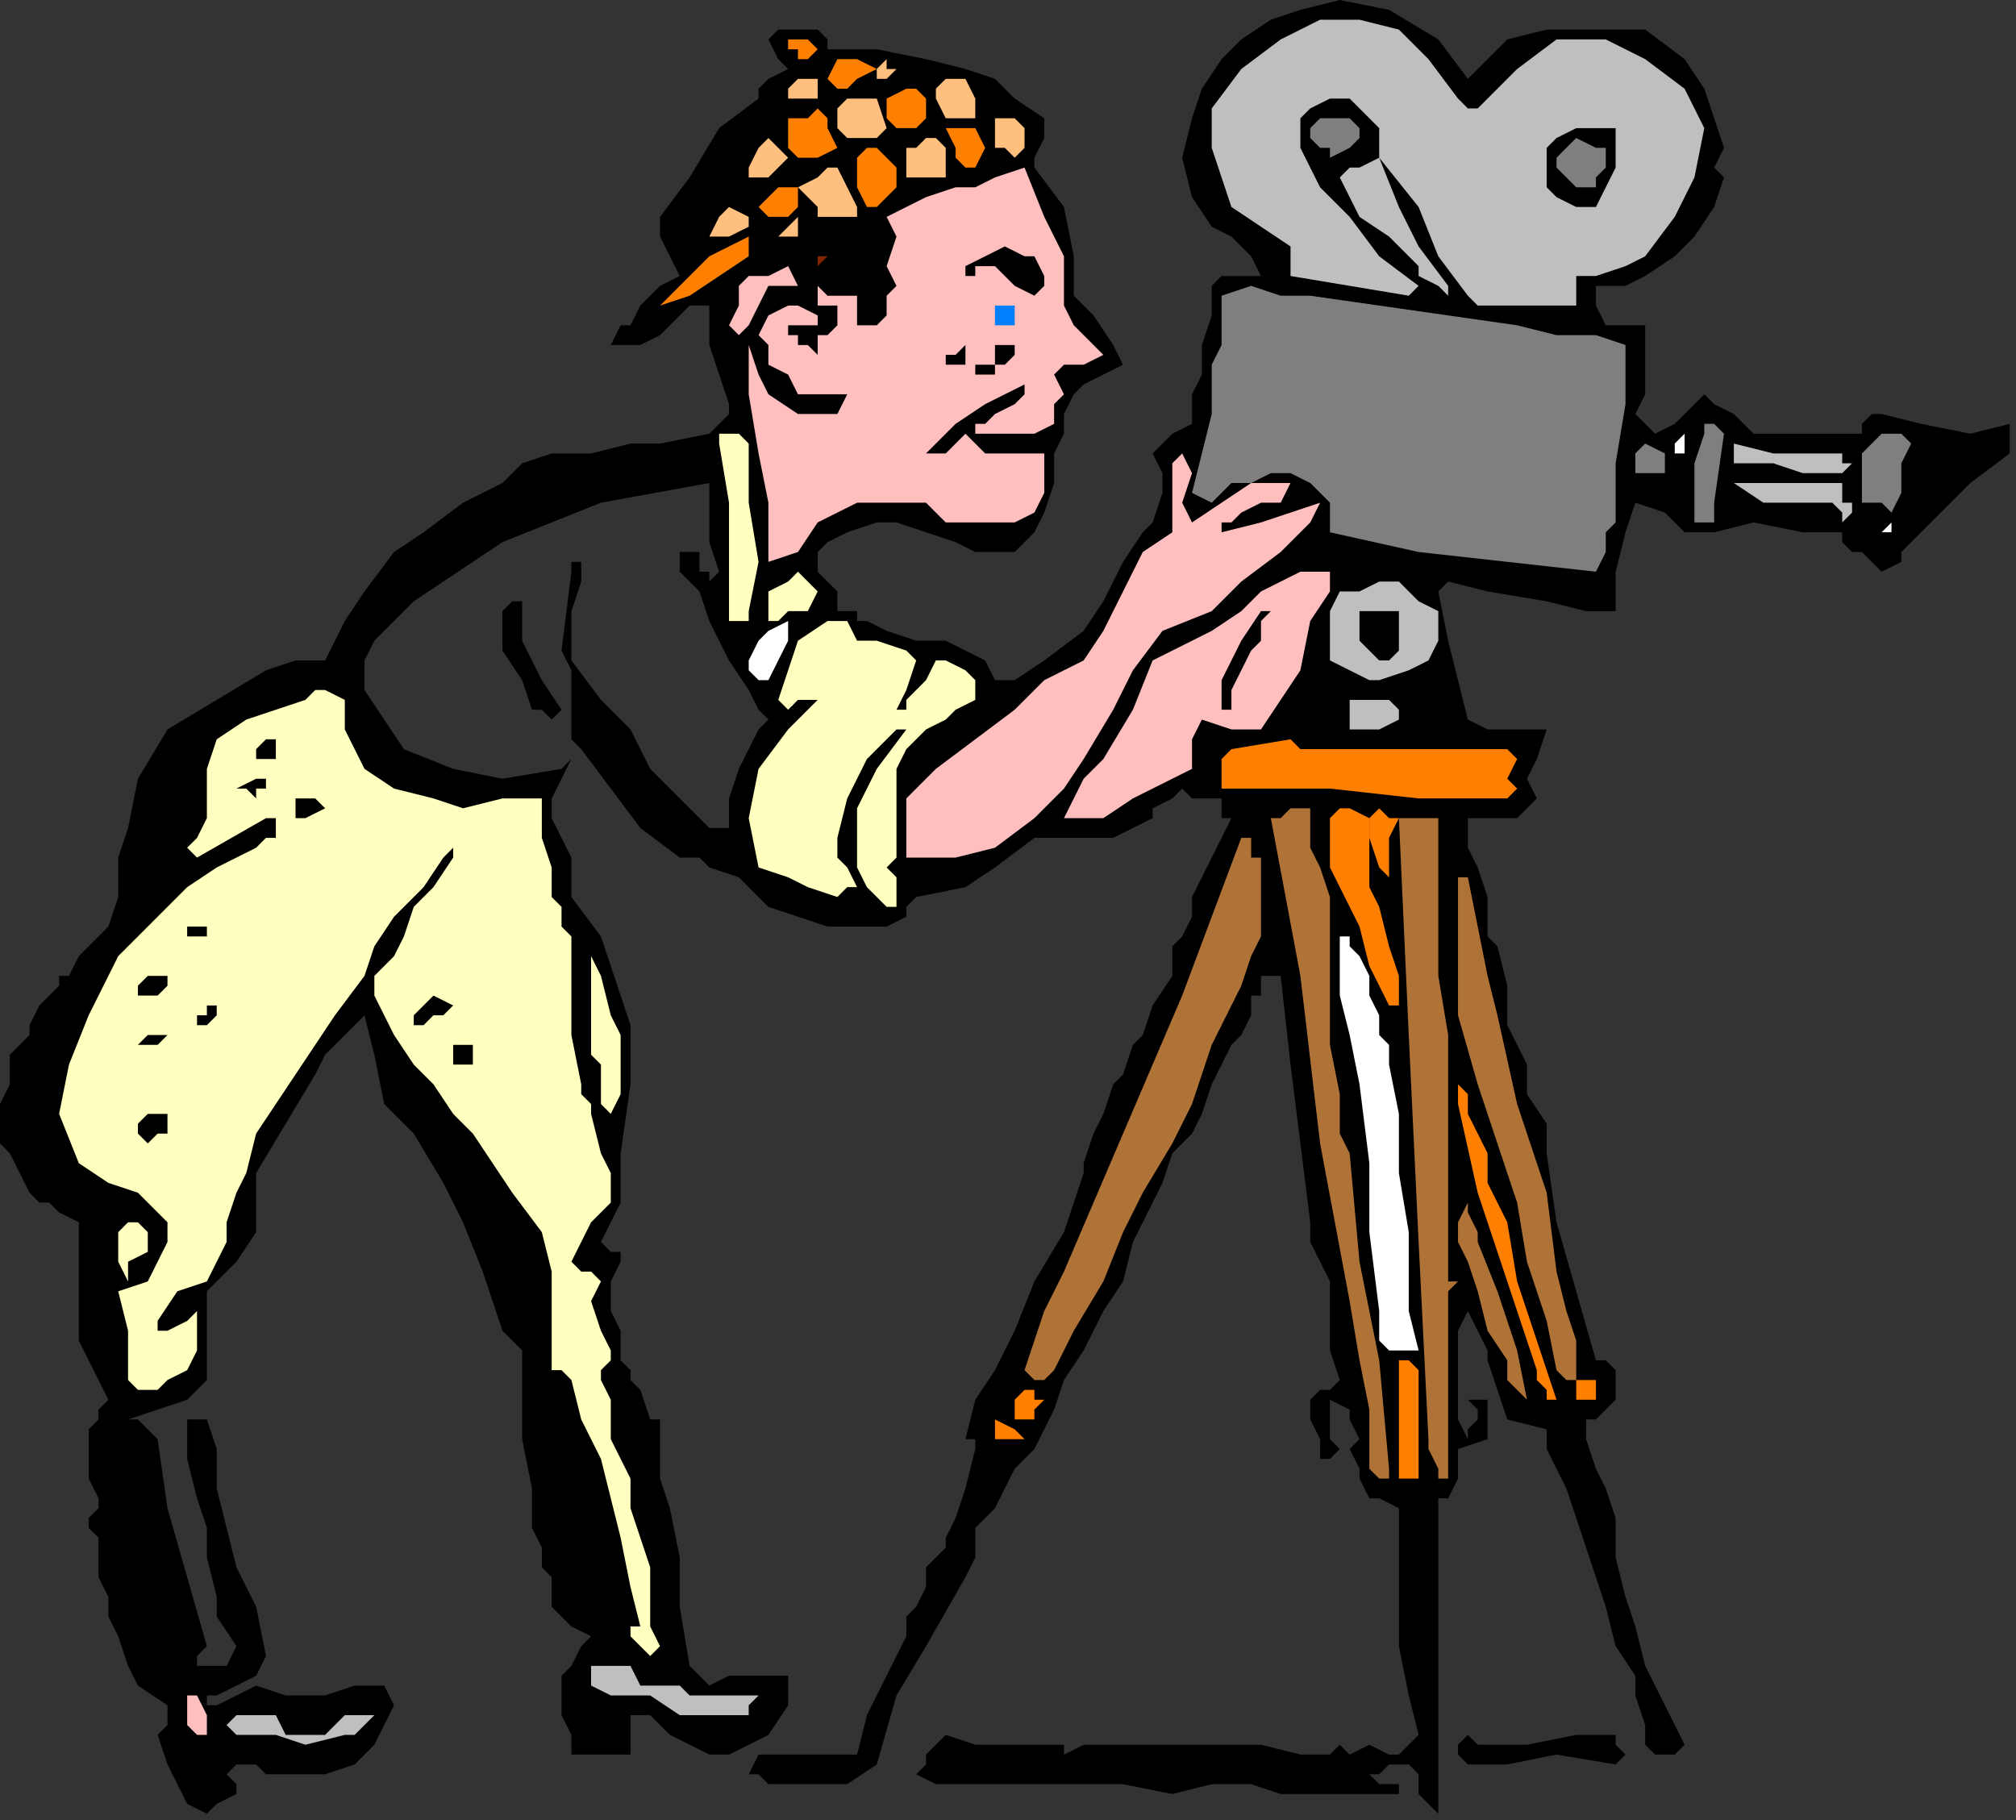 <?xml version="1.0" encoding="UTF-8" standalone="no"?>
<svg
   xmlns:dc="http://purl.org/dc/elements/1.1/"
   xmlns:cc="http://creativecommons.org/ns#"
   xmlns:rdf="http://www.w3.org/1999/02/22-rdf-syntax-ns#"
   xmlns:svg="http://www.w3.org/2000/svg"
   xmlns="http://www.w3.org/2000/svg"
   xmlns:sodipodi="http://sodipodi.sourceforge.net/DTD/sodipodi-0.dtd"
   xmlns:inkscape="http://www.inkscape.org/namespaces/inkscape"
   version="1.0"
   width="54.017mm"
   height="48.768mm"
   id="svg175"
   sodipodi:docname="PESSG182.WMF">
  <rect width="100%" height="100%" fill="#333333" stroke="none"/>
  <sodipodi:namedview
     pagecolor="#ffffff"
     bordercolor="#666666"
     borderopacity="1"
     objecttolerance="10"
     gridtolerance="10"
     guidetolerance="10"
     inkscape:pageopacity="0"
     inkscape:pageshadow="2"
     inkscape:window-width="640"
     inkscape:window-height="480"
     id="namedview177" />
  <defs
     id="defs3">
    <pattern
       id="WMFhbasepattern"
       patternUnits="userSpaceOnUse"
       width="6"
       height="6"
       x="0"
       y="0" />
  </defs>
  <path
     style="fill:#000000;fill-rule:evenodd;fill-opacity:1;stroke:none;"
     d="  M 86.795,61.892   L 86.795,61.892   L 86.795,62.89   L 87.793,62.89   L 87.793,62.89   L 89.788,63.889   L 92.781,64.887   L 95.774,64.887   L 95.774,64.887   L 97.769,65.885   L 99.765,66.883   L 100.762,68.88   L 100.762,68.88   L 100.762,68.88   L 102.758,68.88   L 102.758,68.88   L 102.758,68.88   L 105.751,66.883   L 109.741,63.889   L 111.736,60.894   L 113.732,56.901   L 115.727,53.906   L 115.727,53.906   L 116.725,52.908   L 117.722,49.913   L 117.722,47.917   L 116.725,45.92   L 118.72,43.923   L 120.715,42.925   L 120.715,42.925   L 120.715,41.927   L 120.715,39.93   L 121.713,37.934   L 121.713,37.934   L 121.713,34.939   L 122.711,31.944   L 122.711,28.95   L 122.711,28.95   L 123.708,27.951   L 125.704,27.951   L 127.699,27.951   L 127.699,27.951   L 126.701,25.955   L 124.706,23.958   L 122.711,22.96   L 122.711,22.96   L 120.715,19.965   L 119.718,15.972   L 120.715,11.979   L 120.715,11.979   L 121.713,8.984   L 123.708,5.99   L 125.704,3.993   L 125.704,3.993   L 128.696,1.997   L 131.689,0.998   L 135.68,0   L 135.68,0   L 140.668,0.998   L 145.656,3.993   L 148.649,7.986   L 148.649,7.986   L 150.645,5.99   L 152.64,3.993   L 156.631,2.995   L 156.631,2.995   L 161.619,2.995   L 166.607,2.995   L 170.598,5.99   L 170.598,5.99   L 172.593,8.984   L 173.591,11.979   L 174.588,14.974   L 174.588,14.974   L 173.591,16.97   L 173.591,16.97   L 174.588,17.969   L 174.588,17.969   L 173.591,20.963   L 171.595,23.958   L 169.6,25.955   L 169.6,25.955   L 166.607,27.951   L 164.612,28.95   L 161.619,28.95   L 161.619,28.95   L 161.619,29.948   L 161.619,30.946   L 161.619,30.946   L 161.619,30.946   L 162.616,32.943   L 164.612,32.943   L 166.607,32.943   L 166.607,32.943   L 166.607,34.939   L 166.607,36.936   L 166.607,37.934   L 166.607,37.934   L 166.607,39.93   L 165.609,41.927   L 167.605,43.923   L 167.605,43.923   L 169.6,42.925   L 170.598,41.927   L 172.593,39.93   L 172.593,39.93   L 173.591,40.929   L 175.586,41.927   L 177.581,43.923   L 177.581,43.923   L 180.574,43.923   L 184.565,43.923   L 188.555,43.923   L 188.555,43.923   L 188.555,42.925   L 189.553,41.927   L 190.551,41.927   L 190.551,41.927   L 194.541,42.925   L 199.529,43.923   L 203.52,42.925   L 203.52,42.925   L 203.52,43.923   L 203.52,44.922   L 203.52,45.92   L 203.52,45.92   L 199.529,48.915   L 195.539,52.908   L 192.546,55.903   L 192.546,55.903   L 192.546,55.903   L 192.546,55.903   L 192.546,56.901   L 192.546,56.901   L 190.551,57.899   L 189.553,56.901   L 188.555,55.903   L 188.555,55.903   L 187.558,55.903   L 186.56,54.904   L 186.56,53.906   L 186.56,53.906   L 182.569,53.906   L 177.581,52.908   L 173.591,53.906   L 173.591,53.906   L 170.598,53.906   L 168.602,51.91   L 165.609,50.911   L 165.609,50.911   L 164.612,53.906   L 163.614,57.899   L 163.614,59.896   L 163.614,59.896   L 163.614,61.892   L 161.619,61.892   L 160.621,61.892   L 160.621,61.892   L 156.631,60.894   L 150.645,59.896   L 146.654,58.897   L 146.654,58.897   L 145.656,59.896   L 145.656,59.896   L 145.656,59.896   L 145.656,59.896   L 146.654,64.887   L 147.652,68.88   L 148.649,72.873   L 148.649,72.873   L 150.645,73.871   L 153.638,73.871   L 156.631,73.871   L 156.631,73.871   L 155.633,76.866   L 154.635,78.863   L 155.633,80.859   L 155.633,80.859   L 153.638,82.856   L 150.645,82.856   L 148.649,82.856   L 148.649,82.856   L 148.649,85.85   L 149.647,87.847   L 150.645,90.842   L 150.645,90.842   L 150.645,92.838   L 150.645,94.835   L 151.642,95.833   L 151.642,95.833   L 152.64,99.826   L 152.64,103.819   L 154.635,107.812   L 154.635,107.812   L 154.635,110.807   L 156.631,113.802   L 156.631,116.797   L 156.631,116.797   L 157.628,123.784   L 159.624,130.772   L 161.619,137.76   L 161.619,137.76   L 161.619,137.76   L 162.616,137.76   L 163.614,138.758   L 163.614,138.758   L 163.614,139.757   L 163.614,141.753   L 163.614,141.753   L 163.614,141.753   L 161.619,143.75   L 160.621,143.75   L 160.621,145.746   L 160.621,145.746   L 161.619,148.741   L 162.616,150.737   L 163.614,153.732   L 163.614,153.732   L 163.614,157.725   L 164.612,161.718   L 165.609,164.713   L 165.609,164.713   L 166.607,168.706   L 168.602,172.699   L 170.598,176.692   L 170.598,176.692   L 169.6,177.69   L 169.6,177.69   L 168.602,177.69   L 168.602,177.69   L 168.602,177.69   L 167.605,177.69   L 166.607,176.692   L 166.607,176.692   L 166.607,174.696   L 165.609,171.701   L 165.609,169.704   L 165.609,169.704   L 163.614,166.71   L 162.616,162.717   L 161.619,159.722   L 161.619,159.722   L 160.621,156.727   L 159.624,153.732   L 158.626,150.737   L 158.626,150.737   L 157.628,148.741   L 156.631,146.744   L 156.631,144.748   L 156.631,144.748   L 152.64,143.75   L 151.642,140.755   L 150.645,137.76   L 150.645,137.76   L 150.645,136.762   L 149.647,134.765   L 148.649,132.769   L 148.649,132.769   L 147.652,134.765   L 147.652,136.762   L 147.652,138.758   L 147.652,138.758   L 147.652,141.753   L 147.652,143.75   L 148.649,145.746   L 148.649,145.746   L 148.649,145.746   L 148.649,144.748   L 149.647,143.75   L 149.647,143.75   L 149.647,142.751   L 148.649,141.753   L 149.647,141.753   L 149.647,141.753   L 150.645,141.753   L 150.645,142.751   L 150.645,143.75   L 150.645,143.75   L 150.645,144.748   L 150.645,145.746   L 150.645,145.746   L 150.645,145.746   L 147.652,146.744   L 147.652,149.739   L 146.654,151.736   L 146.654,151.736   L 145.656,151.736   L 145.656,158.723   L 145.656,165.711   L 145.656,171.701   L 145.656,171.701   L 145.656,175.694   L 145.656,179.687   L 145.656,182.682   L 145.656,182.682   L 145.656,182.682   L 145.656,183.68   L 144.659,182.682   L 144.659,182.682   L 143.661,181.683   L 143.661,179.687   L 142.664,178.689   L 142.664,178.689   L 140.668,178.689   L 139.671,179.687   L 138.673,179.687   L 138.673,179.687   L 139.671,180.685   L 140.668,180.685   L 141.666,180.685   L 141.666,180.685   L 141.666,180.685   L 141.666,181.683   L 140.668,181.683   L 140.668,181.683   L 136.678,181.683   L 132.687,181.683   L 129.694,181.683   L 129.694,181.683   L 126.701,180.685   L 124.706,180.685   L 122.711,180.685   L 122.711,180.685   L 118.72,181.683   L 113.732,180.685   L 109.741,180.685   L 109.741,180.685   L 105.751,180.685   L 101.76,180.685   L 98.767,180.685   L 98.767,180.685   L 96.772,180.685   L 94.776,180.685   L 92.781,179.687   L 92.781,179.687   L 93.779,178.689   L 93.779,177.69   L 95.774,175.694   L 95.774,175.694   L 98.767,176.692   L 102.758,176.692   L 107.746,176.692   L 107.746,176.692   L 107.746,177.69   L 109.741,176.692   L 110.739,176.692   L 110.739,176.692   L 111.736,176.692   L 111.736,176.692   L 112.734,176.692   L 112.734,176.692   L 119.718,176.692   L 120.715,176.692   L 121.713,176.692   L 122.711,176.692   L 122.711,176.692   L 123.708,176.692   L 123.708,176.692   L 125.704,176.692   L 125.704,176.692   L 127.699,176.692   L 131.689,177.69   L 134.682,177.69   L 134.682,177.69   L 135.68,176.692   L 136.678,177.69   L 138.673,176.692   L 138.673,176.692   L 140.668,177.69   L 141.666,177.69   L 143.661,175.694   L 143.661,175.694   L 142.664,171.701   L 141.666,166.71   L 141.666,162.717   L 141.666,162.717   L 141.666,161.718   L 141.666,161.718   L 141.666,160.72   L 141.666,160.72   L 141.666,152.734   L 139.671,151.736   L 138.673,151.736   L 137.675,149.739   L 137.675,149.739   L 137.675,148.741   L 136.678,146.744   L 137.675,145.746   L 137.675,145.746   L 136.678,143.75   L 136.678,142.751   L 134.682,141.753   L 134.682,141.753   L 134.682,142.751   L 134.682,143.75   L 134.682,145.746   L 134.682,145.746   L 134.682,145.746   L 135.68,146.744   L 134.682,147.743   L 134.682,147.743   L 134.682,147.743   L 133.685,147.743   L 133.685,147.743   L 133.685,147.743   L 133.685,145.746   L 132.687,143.75   L 132.687,141.753   L 132.687,141.753   L 133.685,140.755   L 134.682,140.755   L 135.68,139.757   L 135.68,139.757   L 134.682,136.762   L 134.682,132.769   L 134.682,129.774   L 134.682,129.774   L 133.685,127.777   L 132.687,125.781   L 132.687,123.784   L 132.687,123.784   L 131.689,115.798   L 130.692,107.812   L 129.694,98.828   L 129.694,98.828   L 128.696,98.828   L 127.699,98.828   L 127.699,98.828   L 127.699,98.828   L 127.699,100.824   L 126.701,100.824   L 126.701,102.821   L 126.701,102.821   L 125.704,104.817   L 124.706,105.816   L 123.708,107.812   L 123.708,107.812   L 122.711,109.809   L 121.713,112.803   L 120.715,114.8   L 120.715,114.8   L 118.72,116.797   L 117.722,119.791   L 116.725,121.788   L 116.725,121.788   L 114.729,125.781   L 113.732,129.774   L 111.736,132.769   L 111.736,132.769   L 109.741,136.762   L 107.746,139.757   L 106.748,142.751   L 106.748,142.751   L 104.753,146.744   L 102.758,148.741   L 100.762,152.734   L 100.762,152.734   L 98.767,154.73   L 98.767,157.725   L 97.769,159.722   L 97.769,159.722   L 93.779,166.71   L 90.786,171.701   L 88.791,178.689   L 88.791,178.689   L 85.798,180.685   L 82.805,180.685   L 80.809,180.685   L 80.809,180.685   L 79.812,180.685   L 77.816,180.685   L 76.819,179.687   L 76.819,179.687   L 75.821,179.687   L 76.819,177.69   L 77.816,177.69   L 77.816,177.69   L 80.809,177.69   L 82.805,177.69   L 86.795,177.69   L 86.795,177.69   L 87.793,173.697   L 89.788,169.704   L 91.784,165.711   L 91.784,165.711   L 91.784,164.713   L 91.784,163.715   L 92.781,162.717   L 92.781,162.717   L 93.779,160.72   L 93.779,158.723   L 95.774,156.727   L 95.774,156.727   L 95.774,155.729   L 96.772,153.732   L 97.769,150.737   L 98.767,146.744   L 98.767,146.744   L 98.767,146.744   L 98.767,145.746   L 97.769,145.746   L 97.769,145.746   L 98.767,141.753   L 100.762,138.758   L 102.758,134.765   L 102.758,134.765   L 104.753,129.774   L 107.746,124.783   L 109.741,118.793   L 109.741,118.793   L 109.741,118.793   L 109.741,118.793   L 109.741,117.795   L 109.741,117.795   L 110.739,114.8   L 111.736,112.803   L 112.734,109.809   L 112.734,109.809   L 113.732,108.81   L 114.729,105.816   L 115.727,104.817   L 115.727,104.817   L 116.725,101.823   L 118.72,98.828   L 118.72,95.833   L 118.72,95.833   L 119.718,94.835   L 120.715,92.838   L 120.715,90.842   L 120.715,90.842   L 124.706,82.856   L 123.708,82.856   L 123.708,81.857   L 123.708,80.859   L 123.708,80.859   L 122.711,80.859   L 120.715,80.859   L 119.718,79.861   L 119.718,79.861   L 118.72,80.859   L 116.725,81.857   L 116.725,82.856   L 116.725,82.856   L 112.734,84.852   L 108.744,84.852   L 104.753,84.852   L 104.753,84.852   L 100.762,87.847   L 97.769,89.843   L 92.781,90.842   L 92.781,90.842   L 91.784,91.84   L 91.784,92.838   L 89.788,93.837   L 89.788,93.837   L 86.795,93.837   L 83.802,93.837   L 80.809,92.838   L 80.809,92.838   L 77.816,91.84   L 74.824,88.845   L 71.831,87.847   L 71.831,87.847   L 70.833,86.849   L 69.835,86.849   L 68.838,86.849   L 68.838,86.849   L 64.847,83.854   L 61.854,79.861   L 58.861,75.868   L 58.861,75.868   L 57.864,74.87   L 57.864,73.871   L 57.864,71.875   L 57.864,71.875   L 57.864,70.877   L 57.864,67.882   L 56.866,65.885   L 56.866,65.885   L 57.864,57.899   L 57.864,57.899   L 57.864,56.901   L 58.861,56.901   L 58.861,56.901   L 58.861,58.897   L 57.864,61.892   L 57.864,62.89   L 57.864,62.89   L 57.864,66.883   L 60.856,70.877   L 63.849,73.871   L 65.845,77.864   L 68.838,80.859   L 68.838,80.859   L 70.833,82.856   L 71.831,83.854   L 73.826,83.854   L 73.826,83.854   L 73.826,80.859   L 74.824,77.864   L 76.819,73.871   L 76.819,73.871   L 77.816,72.873   L 76.819,71.875   L 75.821,69.878   L 75.821,69.878   L 73.826,66.883   L 71.831,62.89   L 70.833,59.896   L 70.833,59.896   L 69.835,58.897   L 68.838,57.899   L 68.838,55.903   L 68.838,55.903   L 69.835,55.903   L 70.833,55.903   L 70.833,56.901   L 70.833,56.901   L 70.833,57.899   L 71.831,57.899   L 71.831,58.897   L 71.831,58.897   L 71.831,58.897   L 71.831,58.897   L 72.828,57.899   L 72.828,57.899   L 71.831,54.904   L 71.831,51.91   L 71.831,48.915   L 71.831,48.915   L 60.856,50.911   L 50.88,54.904   L 41.901,60.894   L 41.901,60.894   L 39.906,62.89   L 37.911,64.887   L 36.913,66.883   L 36.913,66.883   L 36.913,69.878   L 38.908,72.873   L 40.904,75.868   L 40.904,75.868   L 45.892,77.864   L 50.88,78.863   L 56.866,77.864   L 56.866,77.864   L 56.866,77.864   L 56.866,77.864   L 57.864,76.866   L 57.864,76.866   L 56.866,78.863   L 55.868,80.859   L 55.868,82.856   L 55.868,82.856   L 57.864,86.849   L 57.864,90.842   L 60.856,94.835   L 60.856,94.835   L 61.854,97.83   L 62.852,100.824   L 63.849,103.819   L 63.849,103.819   L 63.849,104.817   L 63.849,109.809   L 62.852,116.797   L 62.852,121.788   L 62.852,121.788   L 61.854,123.784   L 60.856,125.781   L 61.854,126.779   L 61.854,126.779   L 62.852,126.779   L 62.852,127.777   L 62.852,127.777   L 62.852,127.777   L 61.854,129.774   L 61.854,132.769   L 62.852,134.765   L 62.852,137.76   L 62.852,137.76   L 63.849,138.758   L 63.849,139.757   L 64.847,140.755   L 64.847,140.755   L 65.845,143.75   L 66.842,143.75   L 66.842,146.744   L 66.842,149.739   L 67.84,152.734   L 67.84,152.734   L 68.838,157.725   L 68.838,162.717   L 69.835,168.706   L 69.835,168.706   L 71.831,170.703   L 73.826,169.704   L 77.816,169.704   L 77.816,169.704   L 77.816,169.704   L 79.812,169.704   L 79.812,170.703   L 79.812,170.703   L 79.812,172.699   L 77.816,175.694   L 75.821,176.692   L 75.821,176.692   L 73.826,177.69   L 71.831,177.69   L 69.835,176.692   L 69.835,176.692   L 67.84,175.694   L 65.845,173.697   L 63.849,173.697   L 63.849,173.697   L 63.849,175.694   L 63.849,176.692   L 63.849,177.69   L 63.849,177.69   L 60.856,177.69   L 57.864,177.69   L 57.864,175.694   L 57.864,175.694   L 56.866,173.697   L 56.866,171.701   L 56.866,169.704   L 56.866,169.704   L 57.864,168.706   L 58.861,166.71   L 59.859,165.711   L 59.859,165.711   L 57.864,164.713   L 55.868,162.717   L 55.868,159.722   L 55.868,159.722   L 54.871,158.723   L 54.871,156.727   L 53.873,154.73   L 53.873,154.73   L 53.873,150.737   L 52.875,145.746   L 52.875,140.755   L 52.875,140.755   L 52.875,139.757   L 52.875,138.758   L 52.875,136.762   L 52.875,136.762   L 50.88,134.765   L 49.882,131.77   L 48.885,128.776   L 48.885,128.776   L 46.889,123.784   L 44.894,119.791   L 41.901,114.8   L 41.901,114.8   L 41.901,114.8   L 38.908,111.805   L 37.911,106.814   L 36.913,102.821   L 36.913,102.821   L 34.918,104.817   L 32.922,106.814   L 31.925,108.81   L 31.925,108.81   L 28.932,113.802   L 25.939,118.793   L 25.939,124.783   L 25.939,124.783   L 23.944,127.777   L 21.948,129.774   L 20.951,130.772   L 20.951,130.772   L 20.951,134.765   L 20.951,136.762   L 20.951,139.757   L 20.951,139.757   L 18.955,141.753   L 15.962,142.751   L 12.969,143.75   L 12.969,143.75   L 13.967,143.75   L 14.965,144.748   L 15.962,145.746   L 15.962,145.746   L 16.96,152.734   L 18.955,159.722   L 20.951,166.71   L 20.951,166.71   L 19.953,167.708   L 19.953,168.706   L 20.951,168.706   L 20.951,168.706   L 21.948,168.706   L 22.946,168.706   L 23.944,166.71   L 23.944,166.71   L 21.948,163.715   L 21.948,161.718   L 20.951,157.725   L 20.951,157.725   L 20.951,156.727   L 20.951,155.729   L 20.951,154.73   L 20.951,154.73   L 19.953,151.736   L 18.955,147.743   L 18.955,143.75   L 18.955,143.75   L 18.955,143.75   L 20.951,143.75   L 20.951,143.75   L 20.951,143.75   L 21.948,146.744   L 21.948,150.737   L 22.946,154.73   L 22.946,154.73   L 23.944,158.723   L 25.939,162.717   L 26.936,167.708   L 26.936,167.708   L 25.939,169.704   L 23.944,170.703   L 21.948,171.701   L 21.948,171.701   L 20.951,171.701   L 20.951,172.699   L 21.948,172.699   L 21.948,172.699   L 23.944,171.701   L 25.939,170.703   L 28.932,171.701   L 28.932,171.701   L 32.922,171.701   L 35.915,170.703   L 38.908,170.703   L 38.908,170.703   L 39.906,172.699   L 38.908,174.696   L 37.911,176.692   L 37.911,176.692   L 35.915,178.689   L 32.922,179.687   L 29.929,179.687   L 29.929,179.687   L 29.929,179.687   L 28.932,179.687   L 27.934,179.687   L 26.936,179.687   L 26.936,179.687   L 25.939,178.689   L 24.941,178.689   L 23.944,178.689   L 23.944,178.689   L 22.946,179.687   L 23.944,180.685   L 23.944,181.683   L 23.944,181.683   L 21.948,182.682   L 20.951,183.68   L 18.955,182.682   L 18.955,182.682   L 17.958,180.685   L 16.96,178.689   L 15.962,175.694   L 15.962,175.694   L 16.96,174.696   L 16.96,173.697   L 16.96,172.699   L 16.96,172.699   L 13.967,170.703   L 12.969,168.706   L 11.972,165.711   L 11.972,165.711   L 10.974,163.715   L 10.974,161.718   L 9.976,159.722   L 9.976,159.722   L 9.976,159.722   L 9.976,157.725   L 9.976,157.725   L 9.976,157.725   L 9.976,156.727   L 9.976,155.729   L 8.979,154.73   L 8.979,154.73   L 8.979,153.732   L 9.976,152.734   L 9.976,151.736   L 9.976,151.736   L 8.979,149.739   L 8.979,146.744   L 8.979,144.748   L 8.979,144.748   L 9.976,143.75   L 9.976,142.751   L 10.974,141.753   L 10.974,141.753   L 9.976,139.757   L 8.979,137.76   L 7.981,135.763   L 7.981,135.763   L 7.981,131.77   L 7.981,127.777   L 7.981,123.784   L 7.981,123.784   L 5.986,122.786   L 4.988,121.788   L 3.991,121.788   L 3.991,121.788   L 2.993,120.79   L 1.995,118.793   L 0.998,116.797   L 0.998,116.797   L 0,115.798   L 0,112.803   L 0,111.805   L 0,111.805   L 0.998,109.809   L 0.998,106.814   L 2.993,104.817   L 2.993,104.817   L 2.993,103.819   L 3.991,101.823   L 5.986,99.826   L 5.986,99.826   L 5.986,98.828   L 6.984,98.828   L 7.981,96.831   L 7.981,96.831   L 8.979,95.833   L 10.974,93.837   L 11.972,90.842   L 11.972,90.842   L 11.972,87.847   L 11.972,86.849   L 12.969,83.854   L 12.969,83.854   L 13.967,78.863   L 16.96,73.871   L 21.948,70.877   L 26.936,67.882   L 26.936,67.882   L 29.929,66.883   L 32.922,66.883   L 34.918,62.89   L 34.918,62.89   L 36.913,59.896   L 39.906,55.903   L 42.899,53.906   L 46.889,50.911   L 50.88,48.915   L 50.88,48.915   L 52.875,46.918   L 55.868,45.92   L 59.859,45.92   L 59.859,45.92   L 63.849,44.922   L 66.842,44.922   L 71.831,43.923   L 71.831,43.923   L 71.831,43.923   L 73.826,41.927   L 73.826,40.929   L 73.826,40.929   L 72.828,37.934   L 71.831,34.939   L 71.831,30.946   L 71.831,30.946   L 70.833,30.946   L 69.835,30.946   L 68.838,31.944   L 68.838,31.944   L 66.842,33.941   L 64.847,34.939   L 62.852,34.939   L 62.852,34.939   L 61.854,34.939   L 62.852,32.943   L 63.849,32.943   L 63.849,32.943   L 64.847,30.946   L 66.842,28.95   L 68.838,27.951   L 68.838,27.951   L 67.84,25.955   L 66.842,23.958   L 66.842,21.962   L 66.842,21.962   L 69.835,17.969   L 72.828,12.977   L 76.819,9.983   L 76.819,9.983   L 76.819,8.984   L 77.816,7.986   L 79.812,6.988   L 79.812,6.988   L 78.814,5.99   L 77.816,3.993   L 78.814,2.995   L 78.814,2.995   L 79.812,2.995   L 80.809,2.995   L 82.805,2.995   L 82.805,2.995   L 83.802,3.993   L 83.802,4.991   L 84.8,4.991   L 84.8,4.991   L 88.791,4.991   L 93.779,5.99   L 97.769,6.988   L 97.769,6.988   L 100.762,7.986   L 102.758,9.983   L 105.751,11.979   L 105.751,11.979   L 105.751,13.976   L 104.753,15.972   L 104.753,16.97   L 104.753,16.97   L 107.746,20.963   L 108.744,25.955   L 108.744,29.948   L 108.744,29.948   L 110.739,31.944   L 112.734,34.939   L 113.732,36.936   L 113.732,36.936   L 111.736,37.934   L 109.741,38.932   L 108.744,39.93   L 108.744,39.93   L 107.746,41.927   L 107.746,43.923   L 106.748,45.92   L 106.748,45.92   L 106.748,48.915   L 105.751,51.91   L 104.753,53.906   L 104.753,53.906   L 102.758,55.903   L 98.767,55.903   L 96.772,54.904   L 93.779,53.906   L 90.786,52.908   L 88.791,52.908   L 88.791,52.908   L 85.798,53.906   L 83.802,54.904   L 82.805,55.903   L 82.805,55.903   L 82.805,57.899   L 84.8,59.896   L 84.8,61.892   L 84.8,61.892   L 86.795,61.892  z "
     id="path5" />
  <path
     style="fill:#bfbfbf;fill-rule:evenodd;fill-opacity:1;stroke:none;"
     d="  M 144.659,5.99   L 147.652,9.983   L 148.649,10.981   L 149.647,10.981   L 150.645,9.983   L 150.645,9.983   L 153.638,6.988   L 157.628,3.993   L 162.616,3.993   L 162.616,3.993   L 166.607,5.99   L 170.598,8.984   L 172.593,12.977   L 172.593,12.977   L 171.595,17.969   L 169.6,21.962   L 166.607,25.955   L 166.607,25.955   L 164.612,26.953   L 161.619,27.951   L 159.624,27.951   L 159.624,27.951   L 159.624,28.95   L 159.624,30.946   L 159.624,30.946   L 159.624,30.946   L 149.647,30.946   L 148.649,29.948   L 145.656,25.955   L 143.661,20.963   L 139.671,15.972   L 139.671,15.972   L 139.671,12.977   L 138.673,11.979   L 136.678,9.983   L 136.678,9.983   L 134.682,9.983   L 132.687,10.981   L 131.689,11.979   L 131.689,11.979   L 131.689,14.974   L 133.685,18.967   L 136.678,21.962   L 139.671,25.955   L 143.661,28.95   L 143.661,28.95   L 143.661,28.95   L 142.664,29.948   L 142.664,29.948   L 142.664,29.948   L 130.692,27.951   L 130.692,24.957   L 127.699,22.96   L 124.706,20.963   L 124.706,20.963   L 123.708,17.969   L 122.711,14.974   L 122.711,10.981   L 122.711,10.981   L 125.704,6.988   L 129.694,3.993   L 133.685,1.997   L 133.685,1.997   L 137.675,1.997   L 141.666,2.995   L 144.659,5.99  z "
     id="path7" />
  <path
     style="fill:#ff7f00;fill-rule:evenodd;fill-opacity:1;stroke:none;"
     d="  M 82.805,4.991   L 81.807,5.99   L 80.809,5.99   L 80.809,4.991   L 80.809,4.991   L 79.812,4.991   L 79.812,3.993   L 80.809,3.993   L 80.809,3.993   L 80.809,3.993   L 81.807,3.993   L 82.805,4.991  z "
     id="path9" />
  <path
     style="fill:#ff7f00;fill-rule:evenodd;fill-opacity:1;stroke:none;"
     d="  M 88.791,6.988   L 86.795,7.986   L 85.798,8.984   L 84.8,8.984   L 84.8,8.984   L 83.802,7.986   L 83.802,7.986   L 84.8,5.99   L 84.8,5.99   L 85.798,5.99   L 86.795,5.99   L 88.791,6.988  z "
     id="path11" />
  <path
     style="fill:#ffbf7f;fill-rule:evenodd;fill-opacity:1;stroke:none;"
     d="  M 90.786,6.988   L 89.788,7.986   L 89.788,7.986   L 89.788,7.986   L 89.788,7.986   L 88.791,7.986   L 88.791,6.988   L 89.788,5.99   L 89.788,5.99   L 89.788,5.99   L 89.788,6.988   L 90.786,6.988  z "
     id="path13" />
  <path
     style="fill:#ffbf7f;fill-rule:evenodd;fill-opacity:1;stroke:none;"
     d="  M 82.805,7.986   L 82.805,9.983   L 81.807,9.983   L 80.809,9.983   L 80.809,9.983   L 80.809,9.983   L 79.812,9.983   L 79.812,9.983   L 79.812,9.983   L 79.812,8.984   L 80.809,7.986   L 81.807,7.986   L 81.807,7.986   L 81.807,7.986   L 82.805,7.986   L 82.805,7.986  z "
     id="path15" />
  <path
     style="fill:#ffbf7f;fill-rule:evenodd;fill-opacity:1;stroke:none;"
     d="  M 98.767,9.983   L 98.767,11.979   L 97.769,11.979   L 96.772,11.979   L 96.772,11.979   L 95.774,11.979   L 94.776,9.983   L 94.776,8.984   L 94.776,8.984   L 95.774,7.986   L 95.774,7.986   L 97.769,7.986   L 97.769,7.986   L 98.767,9.983  z "
     id="path17" />
  <path
     style="fill:#ff7f00;fill-rule:evenodd;fill-opacity:1;stroke:none;"
     d="  M 93.779,9.983   L 93.779,10.981   L 93.779,11.979   L 93.779,11.979   L 93.779,11.979   L 92.781,12.977   L 91.784,12.977   L 90.786,12.977   L 90.786,12.977   L 89.788,11.979   L 89.788,10.981   L 89.788,9.983   L 89.788,9.983   L 91.784,8.984   L 92.781,8.984   L 93.779,9.983  z "
     id="path19" />
  <path
     style="fill:#ffbf7f;fill-rule:evenodd;fill-opacity:1;stroke:none;"
     d="  M 89.788,12.977   L 88.791,13.976   L 88.791,13.976   L 87.793,13.976   L 87.793,13.976   L 85.798,13.976   L 84.8,12.977   L 84.8,10.981   L 84.8,10.981   L 85.798,9.983   L 86.795,9.983   L 88.791,9.983   L 88.791,9.983   L 89.788,12.977  z "
     id="path21" />
  <path
     style="fill:#ff7f00;fill-rule:evenodd;fill-opacity:1;stroke:none;"
     d="  M 84.8,14.974   L 82.805,15.972   L 81.807,15.972   L 80.809,15.972   L 80.809,15.972   L 79.812,14.974   L 79.812,12.977   L 79.812,11.979   L 79.812,11.979   L 80.809,11.979   L 81.807,11.979   L 82.805,10.981   L 82.805,10.981   L 83.802,11.979   L 83.802,12.977   L 84.8,14.974  z "
     id="path23" />
  <path
     style="fill:#7f7f7f;fill-rule:evenodd;fill-opacity:1;stroke:none;"
     d="  M 137.675,12.977   L 137.675,13.976   L 136.678,14.974   L 136.678,14.974   L 136.678,14.974   L 134.682,15.972   L 134.682,14.974   L 133.685,14.974   L 133.685,14.974   L 132.687,13.976   L 132.687,12.977   L 133.685,11.979   L 133.685,11.979   L 134.682,11.979   L 136.678,11.979   L 137.675,12.977  z "
     id="path25" />
  <path
     style="fill:#ffbf7f;fill-rule:evenodd;fill-opacity:1;stroke:none;"
     d="  M 103.755,12.977   L 103.755,12.977   L 103.755,14.974   L 103.755,14.974   L 103.755,14.974   L 102.758,15.972   L 102.758,15.972   L 101.76,14.974   L 101.76,14.974   L 100.762,14.974   L 100.762,12.977   L 100.762,11.979   L 100.762,11.979   L 100.762,11.979   L 102.758,11.979   L 103.755,12.977  z "
     id="path27" />
  <path
     style="fill:#ff7f00;fill-rule:evenodd;fill-opacity:1;stroke:none;"
     d="  M 99.765,14.974   L 98.767,16.97   L 98.767,16.97   L 97.769,16.97   L 97.769,16.97   L 96.772,15.972   L 96.772,14.974   L 95.774,12.977   L 95.774,12.977   L 97.769,12.977   L 98.767,12.977   L 99.765,14.974  z "
     id="path29" />
  <path
     style="fill:#000000;fill-rule:evenodd;fill-opacity:1;stroke:none;"
     d="  M 163.614,12.977   L 163.614,14.974   L 163.614,15.972   L 163.614,16.97   L 163.614,16.97   L 162.616,18.967   L 161.619,20.963   L 159.624,20.963   L 159.624,20.963   L 157.628,19.965   L 156.631,18.967   L 156.631,16.97   L 156.631,16.97   L 156.631,14.974   L 157.628,13.976   L 159.624,12.977   L 159.624,12.977   L 160.621,12.977   L 161.619,12.977   L 163.614,12.977  z "
     id="path31" />
  <path
     style="fill:#ffbf7f;fill-rule:evenodd;fill-opacity:1;stroke:none;"
     d="  M 79.812,15.972   L 78.814,16.97   L 77.816,17.969   L 76.819,17.969   L 76.819,17.969   L 75.821,17.969   L 75.821,16.97   L 76.819,14.974   L 77.816,13.976   L 77.816,13.976   L 78.814,14.974   L 78.814,14.974   L 79.812,15.972  z "
     id="path33" />
  <path
     style="fill:#ffbf7f;fill-rule:evenodd;fill-opacity:1;stroke:none;"
     d="  M 95.774,16.97   L 95.774,17.969   L 94.776,17.969   L 93.779,17.969   L 93.779,17.969   L 91.784,17.969   L 91.784,16.97   L 91.784,14.974   L 91.784,14.974   L 91.784,14.974   L 92.781,14.974   L 93.779,13.976   L 93.779,13.976   L 94.776,13.976   L 95.774,14.974   L 95.774,16.97  z "
     id="path35" />
  <path
     style="fill:#7f7f7f;fill-rule:evenodd;fill-opacity:1;stroke:none;"
     d="  M 162.616,14.974   L 162.616,16.97   L 161.619,17.969   L 161.619,18.967   L 161.619,18.967   L 159.624,18.967   L 158.626,17.969   L 157.628,16.97   L 157.628,16.97   L 157.628,16.97   L 157.628,15.972   L 158.626,14.974   L 158.626,14.974   L 159.624,13.976   L 161.619,14.974   L 162.616,14.974  z "
     id="path37" />
  <path
     style="fill:#ff7f00;fill-rule:evenodd;fill-opacity:1;stroke:none;"
     d="  M 90.786,16.97   L 90.786,18.967   L 89.788,19.965   L 88.791,20.963   L 88.791,20.963   L 87.793,20.963   L 86.795,18.967   L 86.795,17.969   L 86.795,17.969   L 86.795,16.97   L 86.795,15.972   L 87.793,14.974   L 87.793,14.974   L 88.791,14.974   L 89.788,15.972   L 90.786,16.97  z "
     id="path39" />
  <path
     style="fill:#bfbfbf;fill-rule:evenodd;fill-opacity:1;stroke:none;"
     d="  M 139.671,15.972   L 141.666,20.963   L 143.661,24.957   L 146.654,28.95   L 146.654,28.95   L 146.654,29.948   L 145.656,28.95   L 143.661,27.951   L 143.661,26.953   L 143.661,26.953   L 140.668,23.958   L 137.675,21.962   L 135.68,17.969   L 135.68,17.969   L 136.678,16.97   L 137.675,16.97   L 139.671,15.972  z "
     id="path41" />
  <path
     style="fill:#ffbf7f;fill-rule:evenodd;fill-opacity:1;stroke:none;"
     d="  M 86.795,20.963   L 86.795,21.962   L 84.8,21.962   L 84.8,21.962   L 84.8,21.962   L 82.805,21.962   L 82.805,20.963   L 81.807,19.965   L 81.807,19.965   L 80.809,18.967   L 82.805,17.969   L 83.802,16.97   L 83.802,16.97   L 84.8,16.97   L 85.798,18.967   L 86.795,20.963  z "
     id="path43" />
  <path
     style="fill:#ffbfbf;fill-rule:evenodd;fill-opacity:1;stroke:none;"
     d="  M 103.755,16.97   L 105.751,21.962   L 107.746,25.955   L 107.746,30.946   L 107.746,30.946   L 108.744,32.943   L 110.739,34.939   L 111.736,35.937   L 111.736,35.937   L 109.741,36.936   L 107.746,36.936   L 106.748,37.934   L 106.748,37.934   L 107.746,39.93   L 106.748,40.929   L 106.748,42.925   L 106.748,42.925   L 104.753,43.923   L 102.758,43.923   L 99.765,43.923   L 99.765,43.923   L 98.767,43.923   L 98.767,42.925   L 99.765,42.925   L 99.765,42.925   L 100.762,41.927   L 102.758,40.929   L 103.755,39.93   L 103.755,39.93   L 103.755,39.93   L 103.755,39.93   L 103.755,38.932   L 103.755,38.932   L 99.765,40.929   L 96.772,42.925   L 93.779,45.92   L 93.779,45.92   L 93.779,45.92   L 94.776,45.92   L 95.774,45.92   L 95.774,45.92   L 95.774,45.92   L 96.772,44.922   L 97.769,43.923   L 97.769,43.923   L 99.765,45.92   L 102.758,45.92   L 105.751,45.92   L 105.751,45.92   L 105.751,47.917   L 105.751,49.913   L 104.753,51.91   L 104.753,51.91   L 102.758,52.908   L 99.765,52.908   L 97.769,52.908   L 95.774,52.908   L 93.779,50.911   L 90.786,50.911   L 88.791,50.911   L 86.795,50.911   L 86.795,50.911   L 82.805,52.908   L 80.809,55.903   L 77.816,56.901   L 77.816,56.901   L 77.816,55.903   L 77.816,50.911   L 76.819,45.92   L 75.821,39.93   L 75.821,39.93   L 75.821,37.934   L 75.821,36.936   L 75.821,34.939   L 75.821,34.939   L 76.819,37.934   L 77.816,39.93   L 80.809,41.927   L 80.809,41.927   L 82.805,41.927   L 84.8,41.927   L 85.798,39.93   L 85.798,39.93   L 84.8,39.93   L 83.802,39.93   L 82.805,39.93   L 82.805,39.93   L 80.809,39.93   L 79.812,37.934   L 77.816,36.936   L 77.816,36.936   L 77.816,34.939   L 76.819,33.941   L 77.816,31.944   L 77.816,31.944   L 79.812,30.946   L 80.809,30.946   L 82.805,31.944   L 82.805,31.944   L 82.805,32.943   L 82.805,32.943   L 82.805,32.943   L 82.805,32.943   L 80.809,32.943   L 79.812,32.943   L 79.812,32.943   L 79.812,32.943   L 79.812,33.941   L 80.809,33.941   L 80.809,34.939   L 80.809,34.939   L 81.807,34.939   L 82.805,35.937   L 82.805,34.939   L 82.805,34.939   L 82.805,32.943   L 82.805,33.941   L 83.802,33.941   L 84.8,32.943   L 84.8,32.943   L 84.8,32.943   L 84.8,31.944   L 84.8,30.946   L 84.8,30.946   L 83.802,30.946   L 82.805,30.946   L 82.805,28.95   L 82.805,28.95   L 83.802,29.948   L 84.8,29.948   L 86.795,29.948   L 86.795,29.948   L 86.795,32.943   L 87.793,32.943   L 88.791,32.943   L 89.788,31.944   L 89.788,31.944   L 89.788,30.946   L 89.788,29.948   L 90.786,28.95   L 90.786,28.95   L 89.788,26.953   L 90.786,23.958   L 89.788,21.962   L 89.788,21.962   L 91.784,20.963   L 93.779,19.965   L 96.772,18.967   L 96.772,18.967   L 98.767,18.967   L 100.762,17.969   L 103.755,16.97  z "
     id="path45" />
  <path
     style="fill:#ff7f00;fill-rule:evenodd;fill-opacity:1;stroke:none;"
     d="  M 80.809,18.967   L 80.809,20.963   L 79.812,21.962   L 77.816,21.962   L 77.816,21.962   L 77.816,21.962   L 76.819,20.963   L 76.819,20.963   L 76.819,20.963   L 77.816,19.965   L 78.814,18.967   L 79.812,18.967   L 79.812,18.967   L 80.809,18.967  z "
     id="path47" />
  <path
     style="fill:#ffbf7f;fill-rule:evenodd;fill-opacity:1;stroke:none;"
     d="  M 75.821,21.962   L 75.821,22.96   L 73.826,23.958   L 72.828,23.958   L 72.828,23.958   L 71.831,23.958   L 72.828,21.962   L 73.826,20.963   L 75.821,21.962  z "
     id="path49" />
  <path
     style="fill:#ffbf7f;fill-rule:evenodd;fill-opacity:1;stroke:none;"
     d="  M 80.809,21.962   L 80.809,23.958   L 79.812,23.958   L 79.812,23.958   L 79.812,23.958   L 77.816,23.958   L 78.814,23.958   L 79.812,22.96   L 80.809,21.962  z "
     id="path51" />
  <path
     style="fill:#ff7f00;fill-rule:evenodd;fill-opacity:1;stroke:none;"
     d="  M 75.821,24.957   L 75.821,25.955   L 72.828,27.951   L 69.835,29.948   L 66.842,30.946   L 66.842,30.946   L 68.838,28.95   L 71.831,25.955   L 75.821,23.958   L 75.821,23.958   L 75.821,24.957   L 75.821,24.957   L 75.821,24.957  z "
     id="path53" />
  <path
     style="fill:#000000;fill-rule:evenodd;fill-opacity:1;stroke:none;"
     d="  M 105.751,27.951   L 105.751,28.95   L 104.753,29.948   L 104.753,29.948   L 104.753,29.948   L 102.758,28.95   L 100.762,26.953   L 98.767,26.953   L 98.767,26.953   L 98.767,27.951   L 97.769,27.951   L 97.769,27.951   L 97.769,27.951   L 97.769,26.953   L 99.765,25.955   L 101.76,24.957   L 103.755,25.955   L 103.755,25.955   L 104.753,25.955   L 105.751,27.951   L 105.751,27.951  z "
     id="path55" />
  <path
     style="fill:#7f2600;fill-rule:evenodd;fill-opacity:1;stroke:none;"
     d="  M 84.8,25.955   L 83.802,25.955   L 82.805,26.953   L 82.805,26.953   L 82.805,26.953   L 82.805,25.955   L 82.805,25.955   L 83.802,25.955   L 84.8,25.955  z "
     id="path57" />
  <path
     style="fill:#ffbfbf;fill-rule:evenodd;fill-opacity:1;stroke:none;"
     d="  M 80.809,28.95   L 79.812,28.95   L 79.812,28.95   L 77.816,28.95   L 77.816,28.95   L 76.819,30.946   L 75.821,32.943   L 74.824,33.941   L 74.824,33.941   L 73.826,32.943   L 74.824,30.946   L 74.824,28.95   L 74.824,28.95   L 75.821,27.951   L 77.816,27.951   L 79.812,26.953   L 79.812,26.953   L 80.809,28.95  z "
     id="path59" />
  <path
     style="fill:#007fff;fill-rule:evenodd;fill-opacity:1;stroke:none;"
     d="  M 102.758,30.946   L 102.758,31.944   L 102.758,32.943   L 101.76,32.943   L 101.76,32.943   L 100.762,32.943   L 100.762,31.944   L 100.762,30.946   L 100.762,30.946   L 100.762,30.946   L 101.76,30.946   L 102.758,30.946  z "
     id="path61" />
  <path
     style="fill:#000000;fill-rule:evenodd;fill-opacity:1;stroke:none;"
     d="  M 131.689,34.939   L 130.692,34.939   L 129.694,35.937   L 129.694,36.936   L 129.694,36.936   L 128.696,39.93   L 127.699,43.923   L 127.699,46.918   L 127.699,46.918   L 126.701,46.918   L 125.704,45.92   L 125.704,44.922   L 125.704,44.922   L 127.699,33.941   L 128.696,33.941   L 130.692,33.941   L 131.689,33.941   L 131.689,33.941   L 131.689,34.939  z "
     id="path63" />
  <path
     style="fill:#000000;fill-rule:evenodd;fill-opacity:1;stroke:none;"
     d="  M 102.758,34.939   L 102.758,35.937   L 101.76,36.936   L 101.76,36.936   L 101.76,36.936   L 100.762,36.936   L 100.762,36.936   L 100.762,35.937   L 100.762,35.937   L 100.762,34.939   L 101.76,34.939   L 102.758,34.939  z "
     id="path65" />
  <path
     style="fill:#000000;fill-rule:evenodd;fill-opacity:1;stroke:none;"
     d="  M 97.769,35.937   L 97.769,36.936   L 97.769,36.936   L 96.772,36.936   L 96.772,36.936   L 95.774,36.936   L 95.774,36.936   L 95.774,36.936   L 95.774,36.936   L 95.774,35.937   L 96.772,35.937   L 97.769,34.939   L 97.769,34.939   L 97.769,34.939   L 97.769,35.937   L 97.769,35.937  z "
     id="path67" />
  <path
     style="fill:#000000;fill-rule:evenodd;fill-opacity:1;stroke:none;"
     d="  M 100.762,36.936   L 100.762,37.934   L 99.765,37.934   L 99.765,37.934   L 99.765,37.934   L 98.767,37.934   L 98.767,37.934   L 98.767,36.936   L 98.767,36.936   L 98.767,36.936   L 99.765,36.936   L 100.762,36.936  z "
     id="path69" />
  <path
     style="fill:#000000;fill-rule:evenodd;fill-opacity:1;stroke:none;"
     d="  M 159.624,42.925   L 158.626,46.918   L 158.626,49.913   L 157.628,52.908   L 157.628,52.908   L 157.628,53.906   L 149.647,52.908   L 142.664,51.91   L 135.68,50.911   L 135.68,50.911   L 135.68,50.911   L 142.664,50.911   L 149.647,51.91   L 156.631,52.908   L 156.631,52.908   L 157.628,50.911   L 157.628,46.918   L 157.628,42.925   L 159.624,37.934   L 159.624,37.934   L 159.624,39.93   L 159.624,41.927   L 159.624,42.925  z "
     id="path71" />
  <path
     style="fill:#7f7f7f;fill-rule:evenodd;fill-opacity:1;stroke:none;"
     d="  M 174.588,43.923   L 173.591,50.911   L 173.591,51.91   L 173.591,51.91   L 173.591,52.908   L 173.591,52.908   L 172.593,52.908   L 172.593,52.908   L 171.595,52.908   L 171.595,52.908   L 171.595,49.913   L 171.595,46.918   L 172.593,43.923   L 172.593,43.923   L 172.593,42.925   L 173.591,42.925   L 174.588,43.923  z "
     id="path73" />
  <path
     style="fill:#ffffbf;fill-rule:evenodd;fill-opacity:1;stroke:none;"
     d="  M 75.821,44.922   L 75.821,50.911   L 76.819,56.901   L 75.821,61.892   L 75.821,61.892   L 75.821,62.89   L 74.824,62.89   L 73.826,62.89   L 73.826,62.89   L 73.826,57.899   L 73.826,50.911   L 72.828,44.922   L 72.828,44.922   L 72.828,44.922   L 72.828,43.923   L 73.826,43.923   L 73.826,43.923   L 73.826,43.923   L 74.824,43.923   L 75.821,44.922  z "
     id="path75" />
  <path
     style="fill:#7f7f7f;fill-rule:evenodd;fill-opacity:1;stroke:none;"
     d="  M 193.544,44.922   L 192.546,46.918   L 192.546,49.913   L 191.548,51.91   L 191.548,51.91   L 190.551,50.911   L 189.553,50.911   L 188.555,50.911   L 188.555,50.911   L 188.555,47.917   L 188.555,45.92   L 190.551,43.923   L 190.551,43.923   L 191.548,43.923   L 192.546,43.923   L 193.544,44.922  z "
     id="path77" />
  <path
     style="fill:#ffffff;fill-rule:evenodd;fill-opacity:1;stroke:none;"
     d="  M 170.598,44.922   L 170.598,45.92   L 170.598,45.92   L 169.6,45.92   L 169.6,45.92   L 169.6,45.92   L 169.6,44.922   L 170.598,43.923   L 170.598,43.923   L 170.598,43.923   L 170.598,44.922   L 170.598,44.922  z "
     id="path79" />
  <path
     style="fill:#7f7f7f;fill-rule:evenodd;fill-opacity:1;stroke:none;"
     d="  M 168.602,45.92   L 168.602,46.918   L 168.602,47.917   L 167.605,47.917   L 167.605,47.917   L 166.607,47.917   L 165.609,47.917   L 165.609,46.918   L 165.609,46.918   L 165.609,46.918   L 165.609,45.92   L 166.607,44.922   L 166.607,44.922   L 166.607,44.922   L 168.602,45.92   L 168.602,45.92  z "
     id="path81" />
  <path
     style="fill:#bfbfbf;fill-rule:evenodd;fill-opacity:1;stroke:none;"
     d="  M 186.56,45.92   L 186.56,46.918   L 187.558,46.918   L 186.56,47.917   L 186.56,47.917   L 182.569,47.917   L 179.576,46.918   L 175.586,46.918   L 175.586,46.918   L 175.586,45.92   L 175.586,45.92   L 175.586,44.922   L 175.586,44.922   L 179.576,45.92   L 182.569,45.92   L 186.56,45.92  z "
     id="path83" />
  <path
     style="fill:#bfbfbf;fill-rule:evenodd;fill-opacity:1;stroke:none;"
     d="  M 186.56,48.915   L 186.56,50.911   L 187.558,50.911   L 187.558,51.91   L 187.558,51.91   L 186.56,52.908   L 186.56,52.908   L 186.56,52.908   L 186.56,52.908   L 186.56,51.91   L 185.562,50.911   L 184.565,50.911   L 184.565,50.911   L 181.572,50.911   L 178.579,50.911   L 175.586,48.915   L 175.586,48.915   L 176.584,48.915   L 179.576,48.915   L 182.569,48.915   L 186.56,48.915  z "
     id="path85" />
  <path
     style="fill:#ffffff;fill-rule:evenodd;fill-opacity:1;stroke:none;"
     d="  M 191.548,52.908   L 191.548,53.906   L 191.548,53.906   L 191.548,53.906   L 191.548,53.906   L 190.551,53.906   L 191.548,52.908   L 191.548,52.908  z "
     id="path87" />
  <path
     style="fill:#ffbfbf;fill-rule:evenodd;fill-opacity:1;stroke:none;"
     d="  M 134.682,59.896   L 132.687,62.89   L 131.689,67.882   L 129.694,70.877   L 129.694,70.877   L 127.699,73.871   L 124.706,73.871   L 121.713,72.873   L 121.713,72.873   L 120.715,74.87   L 120.715,77.864   L 118.72,78.863   L 118.72,78.863   L 114.729,80.859   L 111.736,82.856   L 107.746,82.856   L 107.746,82.856   L 108.744,80.859   L 109.741,78.863   L 111.736,76.866   L 111.736,76.866   L 114.729,71.875   L 116.725,66.883   L 122.711,63.889   L 122.711,63.889   L 125.704,61.892   L 127.699,59.896   L 131.689,57.899   L 131.689,57.899   L 134.682,57.899   L 134.682,59.896  z "
     id="path89" />
  <path
     style="fill:#ffffbf;fill-rule:evenodd;fill-opacity:1;stroke:none;"
     d="  M 82.805,59.896   L 81.807,61.892   L 79.812,61.892   L 78.814,62.89   L 78.814,62.89   L 77.816,62.89   L 77.816,61.892   L 77.816,59.896   L 77.816,59.896   L 79.812,58.897   L 80.809,57.899   L 82.805,59.896  z "
     id="path91" />
  <path
     style="fill:#bfbfbf;fill-rule:evenodd;fill-opacity:1;stroke:none;"
     d="  M 145.656,61.892   L 145.656,62.89   L 145.656,64.887   L 144.659,66.883   L 144.659,66.883   L 142.664,67.882   L 139.671,68.88   L 138.673,68.88   L 138.673,68.88   L 136.678,67.882   L 134.682,66.883   L 134.682,64.887   L 134.682,64.887   L 134.682,62.89   L 134.682,61.892   L 135.68,59.896   L 135.68,59.896   L 137.675,59.896   L 139.671,58.897   L 141.666,58.897   L 141.666,58.897   L 142.664,59.896   L 143.661,60.894   L 145.656,61.892  z "
     id="path93" />
  <path
     style="fill:#000000;fill-rule:evenodd;fill-opacity:1;stroke:none;"
     d="  M 52.875,60.894   L 52.875,64.887   L 54.871,68.88   L 56.866,71.875   L 56.866,71.875   L 55.868,72.873   L 54.871,71.875   L 53.873,71.875   L 53.873,71.875   L 52.875,68.88   L 50.88,65.885   L 50.88,62.89   L 50.88,62.89   L 50.88,61.892   L 51.878,60.894   L 52.875,60.894  z "
     id="path95" />
  <path
     style="fill:#000000;fill-rule:evenodd;fill-opacity:1;stroke:none;"
     d="  M 141.666,62.89   L 141.666,63.889   L 141.666,65.885   L 140.668,66.883   L 140.668,66.883   L 139.671,66.883   L 138.673,65.885   L 137.675,64.887   L 137.675,64.887   L 137.675,62.89   L 137.675,61.892   L 138.673,61.892   L 138.673,61.892   L 139.671,61.892   L 141.666,61.892   L 141.666,62.89  z "
     id="path97" />
  <path
     style="fill:#000000;fill-rule:evenodd;fill-opacity:1;stroke:none;"
     d="  M 128.696,61.892   L 127.699,62.89   L 127.699,64.887   L 126.701,65.885   L 126.701,65.885   L 125.704,67.882   L 124.706,69.878   L 124.706,71.875   L 124.706,71.875   L 123.708,71.875   L 123.708,71.875   L 123.708,71.875   L 123.708,71.875   L 123.708,68.88   L 125.704,64.887   L 127.699,61.892   L 127.699,61.892   L 128.696,61.892  z "
     id="path99" />
  <path
     style="fill:#ffffff;fill-rule:evenodd;fill-opacity:1;stroke:none;"
     d="  M 79.812,62.89   L 79.812,64.887   L 78.814,66.883   L 77.816,68.88   L 77.816,68.88   L 76.819,68.88   L 75.821,67.882   L 75.821,66.883   L 75.821,66.883   L 76.819,64.887   L 77.816,63.889   L 79.812,62.89  z "
     id="path101" />
  <path
     style="fill:#ffffbf;fill-rule:evenodd;fill-opacity:1;stroke:none;"
     d="  M 34.918,70.877   L 34.918,73.871   L 36.913,77.864   L 39.906,79.861   L 39.906,79.861   L 43.896,80.859   L 46.889,81.857   L 50.88,80.859   L 50.88,80.859   L 52.875,80.859   L 52.875,80.859   L 54.871,80.859   L 54.871,80.859   L 54.871,84.852   L 55.868,87.847   L 55.868,90.842   L 55.868,90.842   L 56.866,91.84   L 56.866,93.837   L 57.864,94.835   L 57.864,94.835   L 57.864,99.826   L 57.864,104.817   L 58.861,109.809   L 58.861,109.809   L 58.861,110.807   L 59.859,111.805   L 59.859,112.803   L 59.859,112.803   L 60.856,116.797   L 61.854,118.793   L 61.854,121.788   L 61.854,121.788   L 59.859,123.784   L 58.861,125.781   L 57.864,127.777   L 57.864,127.777   L 58.861,128.776   L 59.859,128.776   L 60.856,129.774   L 60.856,129.774   L 59.859,131.77   L 60.856,134.765   L 61.854,136.762   L 61.854,136.762   L 61.854,137.76   L 61.854,137.76   L 60.856,138.758   L 60.856,138.758   L 60.856,139.757   L 61.854,141.753   L 61.854,142.751   L 61.854,142.751   L 61.854,145.746   L 62.852,147.743   L 63.849,149.739   L 63.849,149.739   L 63.849,152.734   L 64.847,155.729   L 65.845,158.723   L 65.845,158.723   L 65.845,159.722   L 65.845,161.718   L 65.845,164.713   L 66.842,166.71   L 66.842,166.71   L 65.845,167.708   L 64.847,166.71   L 64.847,166.71   L 64.847,166.71   L 63.849,165.711   L 63.849,164.713   L 64.847,164.713   L 64.847,164.713   L 63.849,160.72   L 62.852,155.729   L 61.854,151.736   L 61.854,151.736   L 60.856,147.743   L 58.861,143.75   L 57.864,139.757   L 57.864,139.757   L 56.866,138.758   L 55.868,138.758   L 55.868,137.76   L 55.868,137.76   L 55.868,136.762   L 55.868,134.765   L 55.868,132.769   L 55.868,132.769   L 55.868,128.776   L 54.871,124.783   L 51.878,120.79   L 51.878,120.79   L 49.882,117.795   L 47.887,114.8   L 45.892,112.803   L 43.896,109.809   L 41.901,107.812   L 39.906,104.817   L 37.911,100.824   L 37.911,100.824   L 37.911,98.828   L 39.906,96.831   L 40.904,94.835   L 40.904,94.835   L 41.901,91.84   L 43.896,89.843   L 45.892,86.849   L 45.892,86.849   L 45.892,86.849   L 45.892,86.849   L 45.892,85.85   L 45.892,85.85   L 44.894,86.849   L 42.899,89.843   L 39.906,92.838   L 37.911,95.833   L 36.913,98.828   L 33.92,102.821   L 31.925,105.816   L 29.929,108.81   L 27.934,111.805   L 25.939,114.8   L 24.941,118.793   L 24.941,118.793   L 23.944,120.79   L 22.946,123.784   L 22.946,125.781   L 22.946,125.781   L 20.951,129.774   L 17.958,130.772   L 15.962,133.767   L 15.962,133.767   L 15.962,134.765   L 15.962,134.765   L 16.96,134.765   L 16.96,134.765   L 16.96,134.765   L 18.955,133.767   L 19.953,132.769   L 19.953,132.769   L 19.953,134.765   L 19.953,136.762   L 18.955,138.758   L 18.955,138.758   L 16.96,139.757   L 15.962,140.755   L 13.967,140.755   L 13.967,140.755   L 12.969,139.757   L 12.969,138.758   L 12.969,137.76   L 12.969,137.76   L 12.969,134.765   L 11.972,130.772   L 14.965,129.774   L 14.965,129.774   L 15.962,127.777   L 16.96,125.781   L 16.96,123.784   L 16.96,123.784   L 13.967,120.79   L 10.974,119.791   L 7.981,117.795   L 7.981,117.795   L 5.986,112.803   L 6.984,107.812   L 8.979,102.821   L 11.972,96.831   L 11.972,96.831   L 12.969,95.833   L 14.965,93.837   L 16.96,91.84   L 16.96,91.84   L 18.955,89.843   L 21.948,87.847   L 25.939,85.85   L 25.939,85.85   L 26.936,84.852   L 27.934,84.852   L 27.934,82.856   L 27.934,82.856   L 26.936,82.856   L 19.953,86.849   L 18.955,85.85   L 19.953,84.852   L 20.951,82.856   L 20.951,82.856   L 20.951,79.861   L 20.951,77.864   L 21.948,74.87   L 21.948,74.87   L 24.941,72.873   L 27.934,71.875   L 30.927,70.877   L 30.927,70.877   L 31.925,69.878   L 32.922,69.878   L 34.918,70.877  z "
     id="path103" />
  <path
     style="fill:#bfbfbf;fill-rule:evenodd;fill-opacity:1;stroke:none;"
     d="  M 141.666,71.875   L 141.666,72.873   L 139.671,73.871   L 139.671,73.871   L 139.671,73.871   L 138.673,73.871   L 136.678,73.871   L 136.678,72.873   L 136.678,72.873   L 136.678,71.875   L 136.678,70.877   L 137.675,70.877   L 137.675,70.877   L 138.673,70.877   L 140.668,70.877   L 141.666,71.875  z "
     id="path105" />
  <path
     style="fill:#000000;fill-rule:evenodd;fill-opacity:1;stroke:none;"
     d="  M 85.798,71.875   L 84.8,73.871   L 84.8,73.871   L 83.802,74.87   L 83.802,74.87   L 82.805,76.866   L 82.805,78.863   L 82.805,80.859   L 82.805,80.859   L 81.807,80.859   L 81.807,79.861   L 81.807,79.861   L 81.807,79.861   L 81.807,76.866   L 82.805,74.87   L 84.8,71.875   L 84.8,71.875   L 85.798,71.875  z "
     id="path107" />
  <path
     style="fill:#000000;fill-rule:evenodd;fill-opacity:1;stroke:none;"
     d="  M 27.934,75.868   L 27.934,76.866   L 26.936,76.866   L 25.939,76.866   L 25.939,76.866   L 25.939,75.868   L 25.939,75.868   L 26.936,74.87   L 26.936,74.87   L 27.934,74.87   L 27.934,75.868   L 27.934,75.868  z "
     id="path109" />
  <path
     style="fill:#ff7f00;fill-rule:evenodd;fill-opacity:1;stroke:none;"
     d="  M 134.682,75.868   L 139.671,75.868   L 146.654,75.868   L 152.64,75.868   L 152.64,75.868   L 153.638,76.866   L 152.64,78.863   L 153.638,79.861   L 153.638,79.861   L 152.64,80.859   L 143.661,80.859   L 134.682,79.861   L 125.704,79.861   L 125.704,79.861   L 125.704,79.861   L 124.706,79.861   L 123.708,79.861   L 123.708,79.861   L 123.708,77.864   L 123.708,76.866   L 124.706,75.868   L 124.706,75.868   L 130.692,74.87   L 131.689,75.868   L 132.687,75.868   L 134.682,75.868  z "
     id="path111" />
  <path
     style="fill:#000000;fill-rule:evenodd;fill-opacity:1;stroke:none;"
     d="  M 26.936,79.861   L 25.939,79.861   L 25.939,80.859   L 24.941,79.861   L 24.941,79.861   L 23.944,79.861   L 23.944,79.861   L 23.944,79.861   L 23.944,79.861   L 25.939,78.863   L 26.936,78.863   L 26.936,79.861  z "
     id="path113" />
  <path
     style="fill:#000000;fill-rule:evenodd;fill-opacity:1;stroke:none;"
     d="  M 32.922,81.857   L 30.927,82.856   L 30.927,82.856   L 29.929,82.856   L 29.929,82.856   L 29.929,81.857   L 29.929,80.859   L 30.927,80.859   L 30.927,80.859   L 30.927,80.859   L 31.925,80.859   L 32.922,81.857  z "
     id="path115" />
  <path
     style="fill:#af7338;fill-rule:evenodd;fill-opacity:1;stroke:none;"
     d="  M 132.687,82.856   L 132.687,85.85   L 133.685,87.847   L 134.682,90.842   L 134.682,90.842   L 134.682,94.835   L 134.682,97.83   L 134.682,101.823   L 134.682,101.823   L 134.682,105.816   L 135.68,110.807   L 135.68,114.8   L 135.68,114.8   L 136.678,116.797   L 137.675,127.777   L 139.671,137.76   L 140.668,148.741   L 140.668,148.741   L 140.668,149.739   L 139.671,149.739   L 139.671,149.739   L 139.671,149.739   L 139.671,149.739   L 138.673,148.741   L 138.673,148.741   L 138.673,148.741   L 138.673,142.751   L 137.675,137.76   L 136.678,131.77   L 136.678,131.77   L 133.685,115.798   L 131.689,98.828   L 128.696,82.856   L 128.696,82.856   L 128.696,82.856   L 129.694,82.856   L 130.692,81.857   L 130.692,81.857   L 131.689,81.857   L 132.687,81.857   L 132.687,82.856  z "
     id="path117" />
  <path
     style="fill:#ff7f00;fill-rule:evenodd;fill-opacity:1;stroke:none;"
     d="  M 138.673,82.856   L 138.673,86.849   L 138.673,89.843   L 139.671,91.84   L 139.671,91.84   L 140.668,95.833   L 141.666,98.828   L 141.666,101.823   L 141.666,101.823   L 140.668,101.823   L 138.673,97.83   L 137.675,93.837   L 135.68,89.843   L 135.68,89.843   L 134.682,87.847   L 134.682,84.852   L 134.682,82.856   L 134.682,82.856   L 135.68,81.857   L 136.678,81.857   L 138.673,82.856  z "
     id="path119" />
  <path
     style="fill:#ff7f00;fill-rule:evenodd;fill-opacity:1;stroke:none;"
     d="  M 141.666,82.856   L 140.668,84.852   L 140.668,86.849   L 140.668,88.845   L 140.668,88.845   L 139.671,87.847   L 138.673,84.852   L 138.673,82.856   L 138.673,82.856   L 138.673,82.856   L 138.673,82.856   L 139.671,81.857   L 139.671,81.857   L 139.671,81.857   L 140.668,82.856   L 141.666,82.856  z "
     id="path121" />
  <path
     style="fill:#af7338;fill-rule:evenodd;fill-opacity:1;stroke:none;"
     d="  M 145.656,82.856   L 145.656,84.852   L 145.656,86.849   L 145.656,87.847   L 145.656,87.847   L 145.656,93.837   L 145.656,98.828   L 146.654,104.817   L 146.654,104.817   L 146.654,105.816   L 146.654,107.812   L 146.654,108.81   L 146.654,108.81   L 146.654,115.798   L 146.654,121.788   L 146.654,129.774   L 146.654,129.774   L 147.652,129.774   L 146.654,130.772   L 146.654,130.772   L 146.654,130.772   L 146.654,148.741   L 146.654,149.739   L 145.656,149.739   L 145.656,149.739   L 145.656,149.739   L 145.656,148.741   L 144.659,146.744   L 144.659,145.746   L 144.659,145.746   L 143.661,125.781   L 142.664,104.817   L 141.666,82.856   L 141.666,82.856   L 143.661,82.856   L 144.659,82.856   L 145.656,82.856  z "
     id="path123" />
  <path
     style="fill:#af7338;fill-rule:evenodd;fill-opacity:1;stroke:none;"
     d="  M 126.701,85.85   L 126.701,86.849   L 126.701,86.849   L 127.699,86.849   L 127.699,86.849   L 127.699,89.843   L 127.699,92.838   L 127.699,94.835   L 127.699,94.835   L 126.701,96.831   L 125.704,99.826   L 124.706,101.823   L 124.706,101.823   L 122.711,105.816   L 120.715,111.805   L 118.72,115.798   L 115.727,120.79   L 113.732,124.783   L 111.736,129.774   L 108.744,134.765   L 106.748,138.758   L 106.748,138.758   L 105.751,139.757   L 104.753,139.757   L 103.755,138.758   L 103.755,138.758   L 104.753,135.763   L 105.751,132.769   L 107.746,128.776   L 107.746,128.776   L 110.739,121.788   L 113.732,114.8   L 116.725,107.812   L 116.725,107.812   L 119.718,100.824   L 122.711,92.838   L 125.704,84.852   L 125.704,84.852   L 126.701,84.852   L 126.701,84.852   L 126.701,85.85  z "
     id="path125" />
  <path
     style="fill:#af7338;fill-rule:evenodd;fill-opacity:1;stroke:none;"
     d="  M 148.649,88.845   L 149.647,93.837   L 150.645,98.828   L 151.642,102.821   L 151.642,102.821   L 153.638,111.805   L 156.631,120.79   L 157.628,128.776   L 157.628,128.776   L 158.626,132.769   L 159.624,135.763   L 159.624,138.758   L 159.624,138.758   L 159.624,139.757   L 158.626,139.757   L 157.628,138.758   L 157.628,138.758   L 156.631,133.767   L 154.635,127.777   L 153.638,121.788   L 153.638,121.788   L 151.642,115.798   L 149.647,109.809   L 147.652,102.821   L 147.652,102.821   L 147.652,100.824   L 147.652,98.828   L 147.652,96.831   L 147.652,96.831   L 147.652,95.833   L 147.652,88.845   L 148.649,88.845  z "
     id="path127" />
  <path
     style="fill:#000000;fill-rule:evenodd;fill-opacity:1;stroke:none;"
     d="  M 20.951,93.837   L 20.951,93.837   L 20.951,94.835   L 19.953,94.835   L 19.953,94.835   L 18.955,94.835   L 18.955,93.837   L 19.953,93.837   L 20.951,93.837  z "
     id="path129" />
  <path
     style="fill:#ffffff;fill-rule:evenodd;fill-opacity:1;stroke:none;"
     d="  M 138.673,98.828   L 138.673,100.824   L 138.673,100.824   L 139.671,102.821   L 139.671,102.821   L 139.671,104.817   L 140.668,105.816   L 140.668,107.812   L 140.668,107.812   L 141.666,112.803   L 141.666,118.793   L 142.664,124.783   L 142.664,124.783   L 142.664,128.776   L 142.664,132.769   L 143.661,136.762   L 143.661,136.762   L 142.664,136.762   L 141.666,136.762   L 140.668,136.762   L 140.668,136.762   L 139.671,135.763   L 139.671,133.767   L 139.671,132.769   L 139.671,132.769   L 138.673,124.783   L 138.673,117.795   L 137.675,109.809   L 137.675,109.809   L 136.678,104.817   L 135.68,100.824   L 135.68,94.835   L 135.68,94.835   L 135.68,94.835   L 136.678,94.835   L 136.678,94.835   L 136.678,94.835   L 136.678,95.833   L 137.675,96.831   L 138.673,98.828  z "
     id="path131" />
  <path
     style="fill:#ffffbf;fill-rule:evenodd;fill-opacity:1;stroke:none;"
     d="  M 62.852,104.817   L 62.852,107.812   L 62.852,110.807   L 61.854,112.803   L 61.854,112.803   L 61.854,112.803   L 60.856,111.805   L 60.856,109.809   L 60.856,109.809   L 60.856,107.812   L 59.859,106.814   L 59.859,104.817   L 59.859,104.817   L 59.859,96.831   L 60.856,98.828   L 61.854,102.821   L 62.852,104.817  z "
     id="path133" />
  <path
     style="fill:#000000;fill-rule:evenodd;fill-opacity:1;stroke:none;"
     d="  M 16.96,98.828   L 16.96,99.826   L 15.962,100.824   L 14.965,100.824   L 14.965,100.824   L 14.965,100.824   L 13.967,100.824   L 13.967,99.826   L 13.967,99.826   L 14.965,98.828   L 14.965,98.828   L 15.962,98.828   L 15.962,98.828   L 16.96,98.828   L 16.96,98.828   L 16.96,98.828  z "
     id="path135" />
  <path
     style="fill:#000000;fill-rule:evenodd;fill-opacity:1;stroke:none;"
     d="  M 45.892,101.823   L 44.894,102.821   L 43.896,102.821   L 42.899,103.819   L 42.899,103.819   L 41.901,103.819   L 41.901,102.821   L 41.901,102.821   L 41.901,102.821   L 42.899,101.823   L 43.896,100.824   L 45.892,101.823  z "
     id="path137" />
  <path
     style="fill:#000000;fill-rule:evenodd;fill-opacity:1;stroke:none;"
     d="  M 21.948,102.821   L 20.951,103.819   L 20.951,103.819   L 19.953,103.819   L 19.953,103.819   L 19.953,103.819   L 19.953,102.821   L 19.953,102.821   L 19.953,102.821   L 20.951,102.821   L 20.951,101.823   L 21.948,101.823   L 21.948,101.823   L 21.948,102.821   L 21.948,102.821   L 21.948,102.821  z "
     id="path139" />
  <path
     style="fill:#000000;fill-rule:evenodd;fill-opacity:1;stroke:none;"
     d="  M 16.96,104.817   L 15.962,105.816   L 14.965,105.816   L 14.965,105.816   L 14.965,105.816   L 13.967,105.816   L 12.969,105.816   L 13.967,105.816   L 13.967,105.816   L 14.965,104.817   L 15.962,104.817   L 16.96,104.817  z "
     id="path141" />
  <path
     style="fill:#000000;fill-rule:evenodd;fill-opacity:1;stroke:none;"
     d="  M 48.885,105.816   L 47.887,105.816   L 47.887,107.812   L 46.889,107.812   L 46.889,107.812   L 46.889,107.812   L 45.892,107.812   L 45.892,107.812   L 45.892,107.812   L 45.892,106.814   L 45.892,105.816   L 46.889,105.816   L 46.889,105.816   L 46.889,105.816   L 47.887,105.816   L 48.885,105.816  z "
     id="path143" />
  <path
     style="fill:#ff7f00;fill-rule:evenodd;fill-opacity:1;stroke:none;"
     d="  M 148.649,112.803   L 150.645,116.797   L 150.645,119.791   L 152.64,123.784   L 152.64,123.784   L 153.638,129.774   L 155.633,135.763   L 157.628,141.753   L 157.628,141.753   L 156.631,141.753   L 156.631,140.755   L 155.633,139.757   L 155.633,139.757   L 155.633,139.757   L 155.633,139.757   L 155.633,138.758   L 155.633,138.758   L 152.64,129.774   L 149.647,120.79   L 147.652,111.805   L 147.652,111.805   L 147.652,109.809   L 148.649,110.807   L 148.649,111.805   L 148.649,112.803  z "
     id="path145" />
  <path
     style="fill:#000000;fill-rule:evenodd;fill-opacity:1;stroke:none;"
     d="  M 16.96,114.8   L 15.962,114.8   L 14.965,115.798   L 13.967,114.8   L 13.967,114.8   L 13.967,113.802   L 14.965,112.803   L 15.962,112.803   L 15.962,112.803   L 16.96,112.803   L 16.96,113.802   L 16.96,114.8  z "
     id="path147" />
  <path
     style="fill:#af7338;fill-rule:evenodd;fill-opacity:1;stroke:none;"
     d="  M 149.647,125.781   L 151.642,130.772   L 153.638,136.762   L 154.635,141.753   L 154.635,141.753   L 154.635,141.753   L 153.638,140.755   L 152.64,139.757   L 152.64,137.76   L 152.64,137.76   L 150.645,134.765   L 149.647,130.772   L 148.649,127.777   L 148.649,127.777   L 147.652,125.781   L 147.652,123.784   L 148.649,121.788   L 148.649,121.788   L 148.649,122.786   L 149.647,124.783   L 149.647,125.781  z "
     id="path149" />
  <path
     style="fill:#ffffbf;fill-rule:evenodd;fill-opacity:1;stroke:none;"
     d="  M 14.965,124.783   L 14.965,126.779   L 12.969,127.777   L 12.969,129.774   L 12.969,129.774   L 11.972,127.777   L 11.972,125.781   L 11.972,124.783   L 11.972,124.783   L 12.969,123.784   L 13.967,123.784   L 14.965,124.783  z "
     id="path151" />
  <path
     style="fill:#ff7f00;fill-rule:evenodd;fill-opacity:1;stroke:none;"
     d="  M 143.661,147.743   L 143.661,148.741   L 143.661,149.739   L 142.664,149.739   L 142.664,149.739   L 141.666,149.739   L 141.666,145.746   L 141.666,142.751   L 141.666,138.758   L 141.666,138.758   L 141.666,137.76   L 142.664,137.76   L 143.661,138.758   L 143.661,138.758   L 143.661,141.753   L 143.661,145.746   L 143.661,147.743  z "
     id="path153" />
  <path
     style="fill:#ff7f00;fill-rule:evenodd;fill-opacity:1;stroke:none;"
     d="  M 161.619,139.757   L 161.619,140.755   L 161.619,141.753   L 161.619,141.753   L 161.619,141.753   L 159.624,141.753   L 159.624,141.753   L 159.624,140.755   L 159.624,140.755   L 159.624,140.755   L 159.624,139.757   L 159.624,139.757   L 159.624,139.757   L 160.621,139.757   L 161.619,139.757   L 161.619,139.757  z "
     id="path155" />
  <path
     style="fill:#ff7f00;fill-rule:evenodd;fill-opacity:1;stroke:none;"
     d="  M 105.751,141.753   L 104.753,142.751   L 104.753,143.75   L 103.755,143.75   L 103.755,143.75   L 102.758,143.75   L 102.758,142.751   L 102.758,141.753   L 102.758,141.753   L 102.758,141.753   L 102.758,141.753   L 103.755,140.755   L 103.755,140.755   L 104.753,140.755   L 104.753,141.753   L 105.751,141.753  z "
     id="path157" />
  <path
     style="fill:#ff7f00;fill-rule:evenodd;fill-opacity:1;stroke:none;"
     d="  M 103.755,145.746   L 102.758,145.746   L 101.76,145.746   L 100.762,145.746   L 100.762,145.746   L 100.762,145.746   L 100.762,144.748   L 100.762,143.75   L 100.762,143.75   L 100.762,143.75   L 102.758,144.748   L 103.755,145.746  z "
     id="path159" />
  <path
     style="fill:#bfbfbf;fill-rule:evenodd;fill-opacity:1;stroke:none;"
     d="  M 64.847,170.703   L 66.842,170.703   L 68.838,170.703   L 69.835,171.701   L 69.835,171.701   L 76.819,171.701   L 75.821,172.699   L 75.821,173.697   L 74.824,173.697   L 74.824,173.697   L 71.831,173.697   L 68.838,173.697   L 65.845,171.701   L 65.845,171.701   L 63.849,171.701   L 61.854,171.701   L 59.859,170.703   L 59.859,170.703   L 59.859,170.703   L 59.859,168.706   L 61.854,168.706   L 61.854,168.706   L 62.852,168.706   L 63.849,168.706   L 64.847,170.703  z "
     id="path161" />
  <path
     style="fill:#ffbfbf;fill-rule:evenodd;fill-opacity:1;stroke:none;"
     d="  M 20.951,174.696   L 20.951,175.694   L 19.953,175.694   L 18.955,174.696   L 18.955,174.696   L 18.955,173.697   L 18.955,172.699   L 18.955,171.701   L 18.955,171.701   L 19.953,171.701   L 20.951,173.697   L 20.951,174.696  z "
     id="path163" />
  <path
     style="fill:#bfbfbf;fill-rule:evenodd;fill-opacity:1;stroke:none;"
     d="  M 29.929,175.694   L 32.922,175.694   L 34.918,173.697   L 37.911,173.697   L 37.911,173.697   L 36.913,174.696   L 35.915,175.694   L 34.918,175.694   L 34.918,175.694   L 30.927,176.692   L 27.934,175.694   L 23.944,175.694   L 23.944,175.694   L 22.946,174.696   L 23.944,173.697   L 25.939,173.697   L 27.934,173.697   L 27.934,173.697   L 27.934,173.697   L 28.932,175.694   L 29.929,175.694  z "
     id="path165" />
  <path
     style="fill:#000000;fill-rule:evenodd;fill-opacity:1;stroke:none;"
     d="  M 164.612,177.69   L 164.612,177.69   L 163.614,178.689   L 163.614,178.689   L 163.614,178.689   L 157.628,177.69   L 152.64,178.689   L 148.649,178.689   L 148.649,178.689   L 147.652,177.69   L 147.652,177.69   L 147.652,176.692   L 147.652,176.692   L 148.649,175.694   L 149.647,176.692   L 150.645,176.692   L 150.645,176.692   L 154.635,176.692   L 159.624,175.694   L 163.614,175.694   L 163.614,175.694   L 163.614,176.692   L 163.614,176.692   L 164.612,177.69  z "
     id="path167" />
  <path
     style="fill:#7f7f7f;fill-rule:evenodd;fill-opacity:1;stroke:none;"
     d="  M 134.682,53.906   L 143.661,55.903   L 152.64,56.901   L 161.619,57.899   L 161.619,57.899   L 162.616,55.903   L 162.616,53.906   L 163.614,52.908   L 163.614,52.908   L 163.614,46.918   L 164.612,40.929   L 164.612,34.939   L 164.612,34.939   L 161.619,33.941   L 157.628,33.941   L 153.638,32.943   L 153.638,32.943   L 146.654,31.944   L 139.671,30.946   L 132.687,29.948   L 132.687,29.948   L 129.694,29.948   L 126.701,28.95   L 123.708,29.948   L 123.708,29.948   L 123.708,32.943   L 123.708,34.939   L 122.711,36.936   L 122.711,36.936   L 122.711,41.927   L 121.713,45.92   L 120.715,49.913   L 120.715,49.913   L 122.711,50.911   L 124.706,48.915   L 126.701,48.915   L 126.701,48.915   L 128.696,47.917   L 130.692,47.917   L 132.687,48.915   L 132.687,48.915   L 132.687,48.915   L 134.682,50.911   L 134.682,50.911   L 134.682,50.911   L 134.682,50.911   L 134.682,51.91   L 134.682,51.91   L 134.682,51.91   L 134.682,53.906  z "
     id="path169" />
  <path
     style="fill:#ffffbf;fill-rule:evenodd;fill-opacity:1;stroke:none;"
     d="  M 90.786,79.861   L 90.786,78.863   L 90.786,78.863   L 90.786,77.864   L 90.786,77.864   L 91.784,75.868   L 93.779,73.871   L 95.774,72.873   L 95.774,72.873   L 96.772,71.875   L 98.767,70.877   L 98.767,68.88   L 98.767,68.88   L 97.769,67.882   L 95.774,66.883   L 94.776,66.883   L 94.776,66.883   L 93.779,68.88   L 91.784,70.877   L 91.784,71.875   L 91.784,71.875   L 90.786,71.875   L 90.786,71.875   L 90.786,71.875   L 90.786,71.875   L 91.784,69.878   L 92.781,66.883   L 91.784,65.885   L 91.784,65.885   L 88.791,64.887   L 86.795,64.887   L 85.798,62.89   L 85.798,62.89   L 84.8,62.89   L 84.8,62.89   L 83.802,62.89   L 83.802,62.89   L 83.802,62.89   L 80.809,64.887   L 79.812,67.882   L 78.814,70.877   L 78.814,70.877   L 79.812,71.875   L 80.809,70.877   L 82.805,70.877   L 82.805,70.877   L 81.807,71.875   L 80.809,72.873   L 79.812,73.871   L 79.812,73.871   L 76.819,77.864   L 75.821,82.856   L 76.819,87.847   L 76.819,87.847   L 79.812,88.845   L 81.807,89.843   L 84.8,90.842   L 84.8,90.842   L 84.8,90.842   L 85.798,89.843   L 86.795,89.843   L 86.795,89.843   L 85.798,87.847   L 84.8,86.849   L 84.8,84.852   L 84.8,84.852   L 85.798,80.859   L 87.793,76.866   L 90.786,73.871   L 90.786,73.871   L 90.786,73.871   L 91.784,73.871   L 91.784,73.871   L 91.784,73.871   L 91.784,73.871   L 88.791,77.864   L 86.795,81.857   L 86.795,86.849   L 86.795,86.849   L 86.795,87.847   L 87.793,89.843   L 89.788,91.84   L 89.788,91.84   L 90.786,91.84   L 90.786,90.842   L 90.786,89.843   L 90.786,88.845   L 90.786,88.845   L 90.786,88.845   L 89.788,87.847   L 90.786,86.849   L 90.786,86.849   L 90.786,79.861  z "
     id="path171" />
  <path
     style="fill:#ffbfbf;fill-rule:evenodd;fill-opacity:1;stroke:none;"
     d="  M 91.784,86.849   L 96.772,86.849   L 100.762,85.85   L 104.753,82.856   L 104.753,82.856   L 107.746,79.861   L 109.741,76.866   L 112.734,71.875   L 112.734,71.875   L 114.729,67.882   L 117.722,63.889   L 122.711,61.892   L 122.711,61.892   L 125.704,58.897   L 129.694,55.903   L 132.687,52.908   L 132.687,52.908   L 133.685,50.911   L 130.692,51.91   L 127.699,52.908   L 123.708,53.906   L 123.708,53.906   L 123.708,52.908   L 124.706,52.908   L 125.704,51.91   L 125.704,51.91   L 127.699,50.911   L 129.694,50.911   L 130.692,48.915   L 130.692,48.915   L 126.701,48.915   L 123.708,50.911   L 120.715,52.908   L 120.715,52.908   L 119.718,50.911   L 120.715,47.917   L 119.718,45.92   L 119.718,45.92   L 118.72,46.918   L 118.72,48.915   L 118.72,49.913   L 118.72,49.913   L 118.72,53.906   L 115.727,55.903   L 113.732,59.896   L 113.732,59.896   L 112.734,61.892   L 111.736,63.889   L 109.741,66.883   L 109.741,66.883   L 105.751,68.88   L 102.758,71.875   L 98.767,74.87   L 94.776,77.864   L 91.784,80.859   L 91.784,80.859   L 91.784,86.849  z "
     id="path173" />
</svg>
